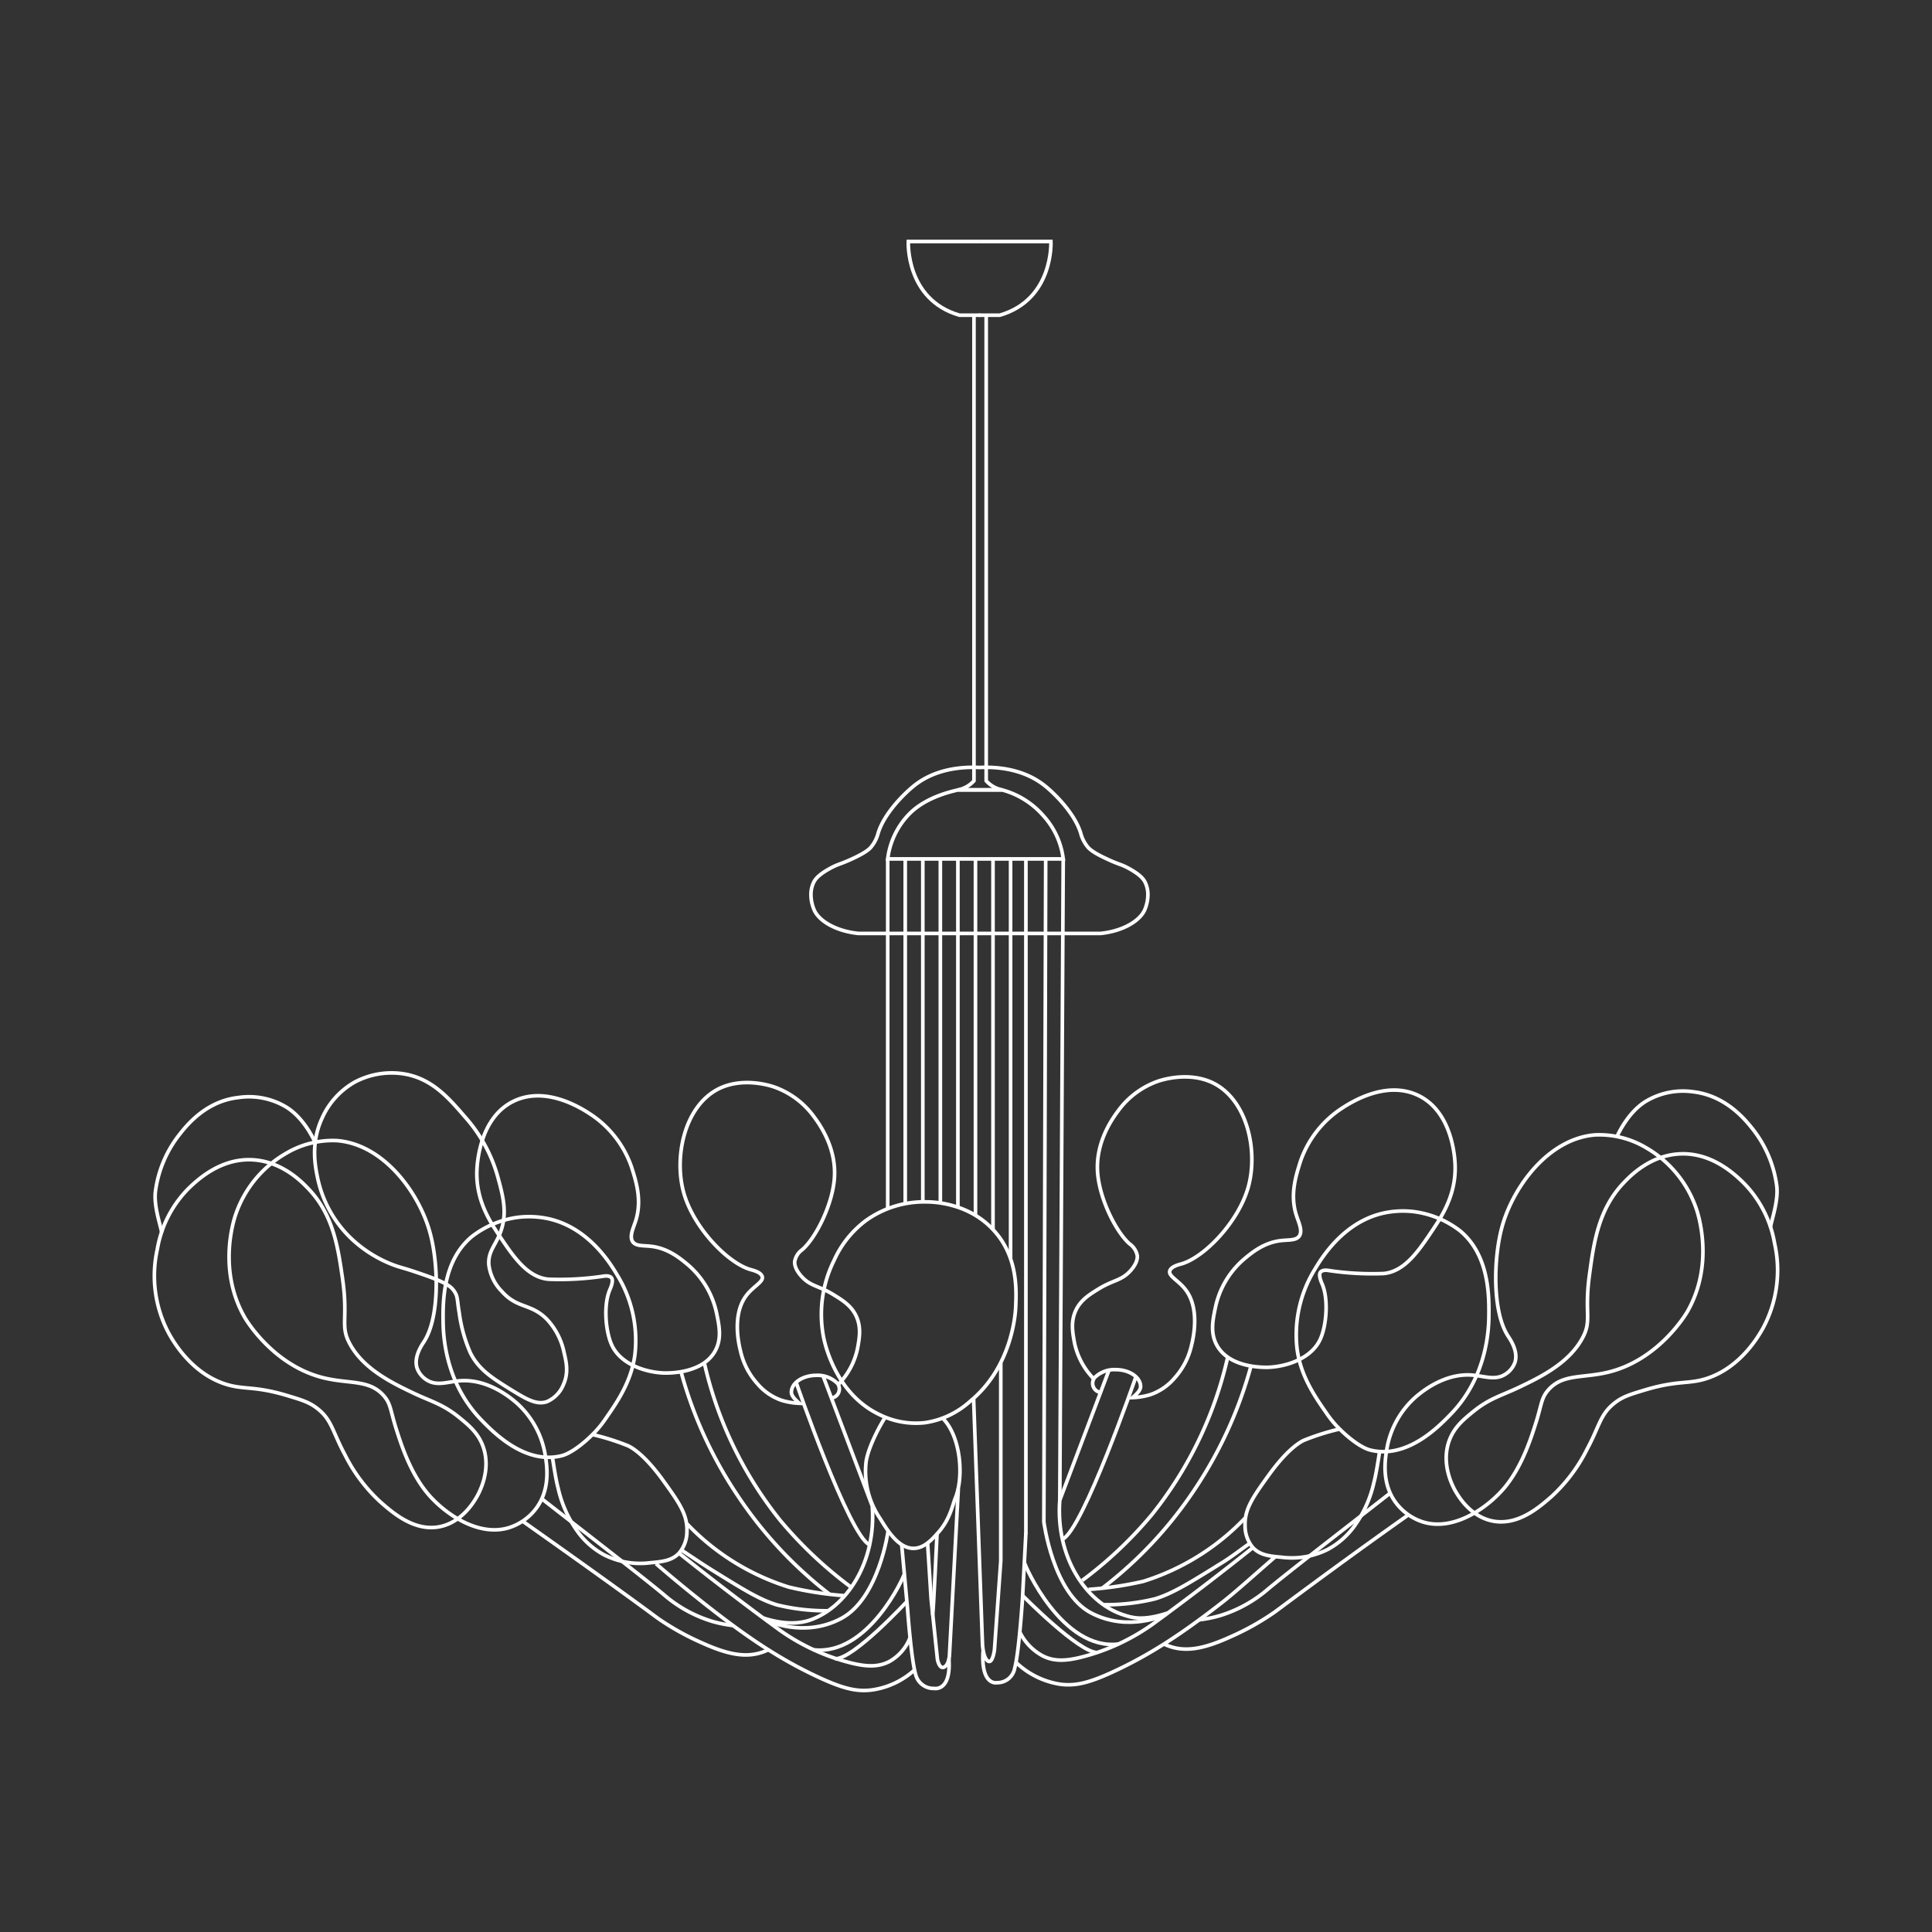 <svg id="Livello_1" data-name="Livello 1" xmlns="http://www.w3.org/2000/svg" viewBox="0 0 400 400"><rect x="0" y="0" width="400" height="400" fill="#333333" stroke="none"/><defs><style>.cls-1{fill:none;stroke:#fff;stroke-miterlimit:10;stroke-width:0.75px;}</style></defs><title>Purho_blob-lampadario-default</title><g id="_Gruppo_" data-name="&lt;Gruppo&gt;"><path id="_Tracciato_" data-name="&lt;Tracciato&gt;" class="cls-1" d="M334.68,235.51c.58-1.29,2.59-5.32,6-7.45a15,15,0,0,1,10-2c6.76.85,10.74,5.85,12.29,7.81a24.14,24.14,0,0,1,4.87,11.52c.43,3.09-1,7-1.29,8.7"/><g id="_Gruppo_2" data-name="&lt;Gruppo&gt;"><g id="_Gruppo_3" data-name="&lt;Gruppo&gt;"><path id="_Tracciato_2" data-name="&lt;Tracciato&gt;" class="cls-1" d="M202.86,50H188.06s-.62,12,10.59,15.26H203"/><path id="_Tracciato_3" data-name="&lt;Tracciato&gt;" class="cls-1" d="M202.79,50h14.79s.62,12-10.59,15.26h-4.32"/></g><path id="_Tracciato_4" data-name="&lt;Tracciato&gt;" class="cls-1" d="M201.65,65.26v96.4a6,6,0,0,1-3.28,1.87h4.54"/><g id="_Gruppo_4" data-name="&lt;Gruppo&gt;"><path id="_Tracciato_5" data-name="&lt;Tracciato&gt;" class="cls-1" d="M202.8,158.9c-3.25-.16-9,.12-13.56,3.78-1.8,1.44-6.1,5.53-7.42,9.78a7.45,7.45,0,0,1-1.55,3c-.26.29-1,1.07-4,2.43-2.5,1.14-2.83,1-4.59,2-2.34,1.3-2.92,2.23-3.17,2.7a5.76,5.76,0,0,0-.61,2.5,8.11,8.11,0,0,0,.67,3.31c1,2.3,4.54,4.39,9.18,4.86h50.06c4.63-.46,8.14-2.56,9.18-4.86a8.11,8.11,0,0,0,.67-3.31,5.76,5.76,0,0,0-.61-2.5c-.25-.47-.83-1.4-3.17-2.7-1.76-1-2.09-.82-4.59-2-3-1.36-3.72-2.14-4-2.43a7.45,7.45,0,0,1-1.55-3c-1.32-4.25-5.62-8.35-7.42-9.78-4.58-3.66-10.31-3.94-13.56-3.78"/></g><path id="_Tracciato_6" data-name="&lt;Tracciato&gt;" class="cls-1" d="M204.18,65.26v96.4a6,6,0,0,0,3.28,1.87h-4.54"/><path id="_Tracciato_7" data-name="&lt;Tracciato&gt;" class="cls-1" d="M207.46,163.54a17.24,17.24,0,0,1,8.5,5.29,16.17,16.17,0,0,1,4.17,9H183.79a16.17,16.17,0,0,1,4.17-9c3.43-3.74,8.91-4.93,10.41-5.29Z"/><g id="_Gruppo_5" data-name="&lt;Gruppo&gt;"><path id="_Tracciato_8" data-name="&lt;Tracciato&gt;" class="cls-1" d="M177.31,272.58c-1-2.24-2.92-3.41-4.76-4.54-3.11-1.92-4.77-1.66-6.71-3.89-1.35-1.56-1.34-2.61-1.3-3a3.81,3.81,0,0,1,1.51-2.38c2.77-2.33,6.33-9.29,6.71-14.93.41-6.18-3-11-4.33-12.76a17.27,17.27,0,0,0-8.22-6.06c-1.17-.39-6.61-2-11.47.43-7.16,3.65-9.25,14.33-7.14,21.63s9.22,14.52,13.85,15.79c.49.14,2.18.54,2.38,1.51s-1.63,1.85-3,3.46c-3.47,4-1.82,10.65-1.51,11.9a15,15,0,0,0,3.46,6.71,11.47,11.47,0,0,0,5,3.46,14.24,14.24,0,0,0,3.74.63c-.7-.6-1.67-1.46-1.67-2.28,0-1.94,2.31-3.51,5.17-3.51a5.82,5.82,0,0,1,4.57,1.88c.28-.3.52-.58.73-.83a15,15,0,0,0,3.24-6.71C177.9,277.19,178.36,274.91,177.31,272.58Z"/><path id="_Tracciato_9" data-name="&lt;Tracciato&gt;" class="cls-1" d="M172,289.47a1.9,1.9,0,0,0,1.51-2.87"/></g><path id="_Tracciato_10" data-name="&lt;Tracciato&gt;" class="cls-1" d="M170.41,284.89l10.18,26.92c.87,11.68-5.38,21.09-13,23.65-1.55.52-4.72,1.11-9.53-.46"/><path id="_Tracciato_11" data-name="&lt;Tracciato&gt;" class="cls-1" d="M164.81,286.14s11,31.87,15.23,33.7"/><path id="_Tracciato_12" data-name="&lt;Tracciato&gt;" class="cls-1" d="M87.78,277.79c3.31-5.07,3-16.21,1.26-22.53-2.24-8.27-9.58-18.35-19.29-19.11a19,19,0,0,0-10.63,2.7,23.26,23.26,0,0,0-10.27,12.44c-.25.68-4,11.34,1.8,21.45.3.52,5.79,9.76,16,12.44,5.49,1.44,9.75.31,12.8,3.79,1.45,1.65,1.34,2.88,2.52,6.67,1,3.14,2.89,9.26,6.67,13.7,3.42,4,10.24,8.83,16.58,7a11.32,11.32,0,0,0,5.59-3.79c3.36-4.23,2.38-9.54,2-11.72a18.48,18.48,0,0,0-5.95-10.45c-1-.84-5.7-4.91-11.54-4.51-2.6.18-4.86,1.21-7-.18a4.8,4.8,0,0,1-2-2.52C85.65,280.86,87.35,278.46,87.78,277.79Z"/><path id="_Tracciato_13" data-name="&lt;Tracciato&gt;" class="cls-1" d="M113.74,252.37a19,19,0,0,0-6.31-.36,19.78,19.78,0,0,0-9.73,4c-6.24,5.18-6,14.13-5.95,18,.06,2.57.43,12.31,7.93,20,2.52,2.59,9,9.25,16.58,7.39,1.88-.46,4.67-2.54,7-5a22.14,22.14,0,0,0,2.06-2.58c2.21-3.2,5.37-7.58,6.13-13.34a25.85,25.85,0,0,0-3.6-16.4C126.61,262,122.14,254.33,113.74,252.37Z"/><path id="_Tracciato_14" data-name="&lt;Tracciato&gt;" class="cls-1" d="M122.61,297a49,49,0,0,1,7.53,2.38c.73.38,3.29,1.77,7.21,7.21,3.34,4.63,5,7.07,4.87,10.45a6.91,6.91,0,0,1-1.62,4.51c-1.5,1.6-3.54,1.78-5.95,2a16.59,16.59,0,0,1-9.55-1.62,16.32,16.32,0,0,1-5.41-4.69,24.56,24.56,0,0,1-4.15-9.19c-.47-1.69-1-5.33-1.17-6.35"/><path id="_Tracciato_15" data-name="&lt;Tracciato&gt;" class="cls-1" d="M172.66,261a21.07,21.07,0,0,1,6.51-8.22,20.66,20.66,0,0,1,12.67-3.94c1.51,0,8.85.23,14,6,4.9,5.44,4.6,12.2,4.45,15.75-.05,1.27-.71,12.37-9.42,19.52a17.79,17.79,0,0,1-9.42,4.45,17,17,0,0,1-9.42-1.71c-8.78-4.2-11.1-14.06-11.47-15.75A25,25,0,0,1,172.66,261Z"/><path id="_Tracciato_16" data-name="&lt;Tracciato&gt;" class="cls-1" d="M183.32,293.39c-.88,1.26-3.51,6-4,9.21a17.31,17.31,0,0,0,2.91,11.81c1.52,2.47,3.83,6.25,7,6.16,2.19-.06,3.81-1.91,5.14-3.42,2.35-2.69,2.85-5.63,3.42-7,1.82-4.44,1.11-12.79-2.61-16.51"/><path id="_Tracciato_17" data-name="&lt;Tracciato&gt;" class="cls-1" d="M131.63,252.7c1.35-4.29,0-8.3-.89-11.12a21.52,21.52,0,0,0-8.15-10.67c-1.77-1.19-9.48-6.36-16.45-2.82s-7.37,13.14-7.41,14.38c-.18,6.14,2.77,10.55,4.74,13.49,2.79,4.16,5.69,8.49,10.08,8.89a60.43,60.43,0,0,0,11.12-.59c.38-.07,1.47-.27,1.93.3s-.11,1.95-.3,2.37c-1.45,3.26-.9,9,.44,11.71,2,4.06,7.33,5.53,10.82,5.63.91,0,7.93.14,10.52-4.6,1.38-2.52.83-5.17.3-7.71a18.12,18.12,0,0,0-5.93-10.08c-1.68-1.4-4.16-3.46-7.71-3.85-1.62-.18-3,0-3.71-.89C130.22,256,131.13,254.29,131.63,252.7Z"/><path id="_Tracciato_18" data-name="&lt;Tracciato&gt;" class="cls-1" d="M96.2,231.16c-3.34-3.87-6.81-7.9-12.63-8.83A16.3,16.3,0,0,0,73.51,224a16.1,16.1,0,0,0-6.87,7.6c-2.36,5.16-1.37,9.93-.86,12.39a24.2,24.2,0,0,0,6.5,12,26.12,26.12,0,0,0,9.44,6c1.38.49,1.9.53,5,1.59,5.44,1.85,6.61,2.66,7.36,3.8s.53,1.68,1,4.42a30.35,30.35,0,0,0,2.33,8.34c1.74,3.43,4.47,5.14,8.22,7.48,3.27,2,5.39,3.33,7.6,2.58a6.44,6.44,0,0,0,3.43-3.56c1.12-2.46.56-4.79.12-6.62a14.17,14.17,0,0,0-3.43-6.75c-3.36-3.51-6.17-2.22-9.44-5.89a9.44,9.44,0,0,1-2.7-5.52c-.21-2.92,1.55-4.1,2.58-7.24,1.22-3.75.34-7.05-.74-11A31.13,31.13,0,0,0,96.2,231.16Z"/><path id="_Tracciato_19" data-name="&lt;Tracciato&gt;" class="cls-1" d="M63.94,246.22c-1.34-1.42-5.58-5.92-12-6.11S40.87,244.29,39.09,246a23.46,23.46,0,0,0-6.52,12.63A25.26,25.26,0,0,0,35,276.15c.84,1.49,4.55,8.08,11.61,10.39,3.9,1.27,6,.31,13,2.44,3,.9,4.48,1.37,6.11,2.65,3,2.35,3.1,4.75,5.7,9.57A33.61,33.61,0,0,0,78.8,311c2.58,2.25,7,6.12,12.22,5.09,4.49-.89,6.92-4.9,7.53-5.91.5-.82,3.32-5.68,1.43-10.79-1-2.69-2.84-4.24-4.89-5.91-3.46-2.82-5.85-3.31-9.57-5.09-4.19-2-10.14-4.86-13-10-2.21-3.91-.35-5.11-1.63-13.85C70,258.36,69,251.54,63.94,246.22Z"/><path id="_Tracciato_20" data-name="&lt;Tracciato&gt;" class="cls-1" d="M145.82,282.16a80.54,80.54,0,0,0,15.68,32.57,85.69,85.69,0,0,0,14.56,13.77"/><path id="_Tracciato_21" data-name="&lt;Tracciato&gt;" class="cls-1" d="M141,284a87.12,87.12,0,0,0,11.77,25.71,85.64,85.64,0,0,0,19,20.37"/><path id="_Tracciato_22" data-name="&lt;Tracciato&gt;" class="cls-1" d="M140.6,321.59c5.72,4.57,12.61,9.9,20.67,15.8a44,44,0,0,0,15.3,7c2.61.6,5.15.87,7.58-.4a9.65,9.65,0,0,0,4.26-4.92"/><path id="_Tracciato_23" data-name="&lt;Tracciato&gt;" class="cls-1" d="M135.82,323.75c4.26,3.69,8.48,7.07,11.09,9.11,8.37,6.54,14.86,10.78,22.21,14.23,5.29,2.48,8.19,3.22,11.44,2.79a16.53,16.53,0,0,0,8.93-4.27"/><path id="_Tracciato_24" data-name="&lt;Tracciato&gt;" class="cls-1" d="M112.21,310.34c11.54,9,20.38,15.81,25.12,19.72a27.49,27.49,0,0,0,10,5.59,25.28,25.28,0,0,0,4.47.9"/><path id="_Tracciato_25" data-name="&lt;Tracciato&gt;" class="cls-1" d="M108.28,315c11.59,8.19,21.34,15.17,27.85,20a53.91,53.91,0,0,0,9,5.05c5.37,2.45,9,3.16,12.37,2.13a11.11,11.11,0,0,0,1.54-.6"/><path id="_Tracciato_26" data-name="&lt;Tracciato&gt;" class="cls-1" d="M142.22,315.47a49.51,49.51,0,0,0,21.06,13.11,70.79,70.79,0,0,0,11.6,1.79"/><path id="_Tracciato_27" data-name="&lt;Tracciato&gt;" class="cls-1" d="M141.2,321c1.17.76,3.85,2.59,6,3.93,6.64,4.13,10,6.22,13.64,7.34a42.62,42.62,0,0,0,10.55,1.22"/><path id="_Tracciato_28" data-name="&lt;Tracciato&gt;" class="cls-1" d="M192.05,319.49l.73,11.61,1.31,12.5s.38,2.05,1.38,1.56,1.1-2.39,1.1-2.39l1.84-34.54"/><path id="_Tracciato_29" data-name="&lt;Tracciato&gt;" class="cls-1" d="M186.68,319.76l1.23,13.5s.75,10.42,1.68,13.48a3.8,3.8,0,0,0,3.81,2.83s3.56.73,3.06-6.14"/><path id="_Tracciato_30" data-name="&lt;Tracciato&gt;" class="cls-1" d="M194,317.57s-.73,15.82-.91,16.87"/><line id="_Tracciato_31" data-name="&lt;Tracciato&gt;" class="cls-1" x1="183.79" y1="177.8" x2="183.79" y2="250.25"/><line id="_Tracciato_32" data-name="&lt;Tracciato&gt;" class="cls-1" x1="187.42" y1="177.8" x2="187.42" y2="249.21"/><line id="_Tracciato_33" data-name="&lt;Tracciato&gt;" class="cls-1" x1="191.06" y1="177.8" x2="191.06" y2="248.83"/><line id="_Tracciato_34" data-name="&lt;Tracciato&gt;" class="cls-1" x1="194.69" y1="177.8" x2="194.69" y2="249.08"/><line id="_Tracciato_35" data-name="&lt;Tracciato&gt;" class="cls-1" x1="198.32" y1="177.8" x2="198.32" y2="249.85"/><line id="_Tracciato_36" data-name="&lt;Tracciato&gt;" class="cls-1" x1="201.96" y1="177.8" x2="201.96" y2="251.66"/><line id="_Tracciato_37" data-name="&lt;Tracciato&gt;" class="cls-1" x1="205.59" y1="177.8" x2="205.59" y2="254.53"/><line id="_Tracciato_38" data-name="&lt;Tracciato&gt;" class="cls-1" x1="209.23" y1="177.8" x2="209.23" y2="260.51"/><line id="_Tracciato_39" data-name="&lt;Tracciato&gt;" class="cls-1" x1="212.4" y1="177.8" x2="212.4" y2="317.57"/><line id="_Tracciato_40" data-name="&lt;Tracciato&gt;" class="cls-1" x1="216.5" y1="177.8" x2="216.12" y2="315.18"/><line id="_Tracciato_41" data-name="&lt;Tracciato&gt;" class="cls-1" x1="220.13" y1="177.8" x2="219.42" y2="310.63"/><path id="_Tracciato_42" data-name="&lt;Tracciato&gt;" class="cls-1" d="M65.32,236.69c-.58-1.29-2.59-5.32-6-7.45a15,15,0,0,0-10-2C42.6,228,38.63,233,37.07,235a24.14,24.14,0,0,0-4.87,11.52c-.43,3.09,1,7,1.29,8.7"/><path id="_Tracciato_43" data-name="&lt;Tracciato&gt;" class="cls-1" d="M183.88,316.92s-1.88,14-9.72,18.17-15.51.37-15.51.37"/><path id="_Tracciato_44" data-name="&lt;Tracciato&gt;" class="cls-1" d="M187.21,325.89c0,.46-7.43,17-18.82,15.68"/><path id="_Tracciato_45" data-name="&lt;Tracciato&gt;" class="cls-1" d="M187.78,331.55s-11.09,12-14.88,11.88"/><g id="_Gruppo_6" data-name="&lt;Gruppo&gt;"><path id="_Tracciato_46" data-name="&lt;Tracciato&gt;" class="cls-1" d="M222.69,271.4c1-2.24,2.92-3.41,4.76-4.54,3.11-1.92,4.77-1.66,6.71-3.89,1.35-1.56,1.34-2.61,1.3-3a3.81,3.81,0,0,0-1.51-2.38c-2.77-2.33-6.33-9.29-6.71-14.93-.41-6.18,3-11,4.33-12.76a17.27,17.27,0,0,1,8.22-6.06c1.17-.39,6.61-2,11.47.43,7.16,3.65,9.25,14.33,7.14,21.63s-9.22,14.52-13.85,15.79c-.49.14-2.18.54-2.38,1.51s1.63,1.85,3,3.46c3.47,4,1.82,10.65,1.51,11.9a15,15,0,0,1-3.46,6.71,11.47,11.47,0,0,1-5,3.46,14.24,14.24,0,0,1-3.74.63c.7-.6,1.67-1.46,1.67-2.28,0-1.94-2.31-3.51-5.17-3.51a5.82,5.82,0,0,0-4.57,1.88c-.28-.3-.52-.58-.73-.83a15,15,0,0,1-3.24-6.71C222.1,276,221.64,273.73,222.69,271.4Z"/><path id="_Tracciato_47" data-name="&lt;Tracciato&gt;" class="cls-1" d="M228,288.3a1.9,1.9,0,0,1-1.51-2.87"/></g><path id="_Tracciato_48" data-name="&lt;Tracciato&gt;" class="cls-1" d="M229.59,283.71l-10.18,26.92c-.87,11.68,5.38,21.09,13,23.65,2,.68,4.14,1.37,9.41-.34"/><path id="_Tracciato_49" data-name="&lt;Tracciato&gt;" class="cls-1" d="M235.19,285s-11,31.87-15.23,33.7"/><path id="_Tracciato_50" data-name="&lt;Tracciato&gt;" class="cls-1" d="M312.22,276.61c-3.31-5.07-3-16.21-1.26-22.53,2.24-8.27,9.58-18.35,19.29-19.11a19,19,0,0,1,10.63,2.7,23.26,23.26,0,0,1,10.27,12.44c.25.68,4,11.34-1.8,21.45-.3.52-5.79,9.76-16,12.44-5.49,1.44-9.75.31-12.8,3.79-1.45,1.65-1.34,2.88-2.52,6.67-1,3.14-2.89,9.26-6.67,13.7-3.42,4-10.24,8.83-16.58,7a11.32,11.32,0,0,1-5.59-3.79c-3.36-4.23-2.38-9.54-2-11.72a18.48,18.48,0,0,1,5.95-10.45c1-.84,5.7-4.91,11.54-4.51,2.6.18,4.86,1.21,7-.18a4.8,4.8,0,0,0,2-2.52C314.35,279.68,312.65,277.28,312.22,276.61Z"/><path id="_Tracciato_51" data-name="&lt;Tracciato&gt;" class="cls-1" d="M286.26,251.2a19,19,0,0,1,6.31-.36,19.78,19.78,0,0,1,9.73,4c6.24,5.18,6,14.13,5.95,18-.06,2.57-.43,12.31-7.93,20-2.52,2.59-9,9.25-16.58,7.39-1.88-.46-4.67-2.54-7-5a22.14,22.14,0,0,1-2.06-2.58c-2.21-3.2-5.37-7.58-6.13-13.34a25.85,25.85,0,0,1,3.6-16.4C273.39,260.86,277.86,253.16,286.26,251.2Z"/><path id="_Tracciato_52" data-name="&lt;Tracciato&gt;" class="cls-1" d="M277.39,295.86a49,49,0,0,0-7.53,2.38c-.73.38-3.29,1.77-7.21,7.21-3.34,4.63-5,7.07-4.87,10.45a6.91,6.91,0,0,0,1.62,4.51c1.5,1.6,3.54,1.78,5.95,2a16.59,16.59,0,0,0,9.55-1.62,16.32,16.32,0,0,0,5.41-4.69,24.56,24.56,0,0,0,4.15-9.19c.47-1.69,1-5.33,1.17-6.35"/><path id="_Tracciato_53" data-name="&lt;Tracciato&gt;" class="cls-1" d="M268.37,251.52c-1.35-4.29,0-8.3.89-11.12a21.52,21.52,0,0,1,8.15-10.67c1.77-1.19,9.48-6.36,16.45-2.82s7.37,13.14,7.41,14.38c.18,6.14-2.77,10.55-4.74,13.49-2.79,4.16-5.69,8.49-10.08,8.89a60.43,60.43,0,0,1-11.12-.59c-.38-.07-1.47-.27-1.93.3s.11,1.95.3,2.37c1.45,3.26.9,9-.44,11.71-2,4.06-7.33,5.53-10.82,5.63-.91,0-7.93.14-10.52-4.6-1.38-2.52-.83-5.17-.3-7.71a18.12,18.12,0,0,1,5.93-10.08c1.68-1.4,4.16-3.46,7.71-3.85,1.62-.18,3,0,3.71-.89C269.78,254.86,268.87,253.11,268.37,251.52Z"/><path id="_Tracciato_54" data-name="&lt;Tracciato&gt;" class="cls-1" d="M336.06,245c1.34-1.42,5.58-5.92,12-6.11s11.05,4.18,12.83,5.91a23.46,23.46,0,0,1,6.52,12.63A25.26,25.26,0,0,1,365,275c-.84,1.49-4.55,8.08-11.61,10.39-3.9,1.27-6,.31-13,2.44-3,.9-4.48,1.37-6.11,2.65-3,2.35-3.1,4.75-5.7,9.57a33.61,33.61,0,0,1-7.33,9.77c-2.58,2.25-7,6.12-12.22,5.09-4.49-.89-6.92-4.9-7.53-5.91-.5-.82-3.32-5.68-1.43-10.79,1-2.69,2.84-4.24,4.89-5.91,3.46-2.82,5.85-3.31,9.57-5.09,4.19-2,10.14-4.86,13-10,2.21-3.91.35-5.11,1.63-13.85C330,257.18,331,250.37,336.06,245Z"/><path id="_Tracciato_55" data-name="&lt;Tracciato&gt;" class="cls-1" d="M254.18,281a80.54,80.54,0,0,1-15.68,32.57,84.27,84.27,0,0,1-14.44,13.65"/><path id="_Tracciato_56" data-name="&lt;Tracciato&gt;" class="cls-1" d="M259,282.83a87.12,87.12,0,0,1-11.77,25.71,84.7,84.7,0,0,1-19,20.26"/><path id="_Tracciato_57" data-name="&lt;Tracciato&gt;" class="cls-1" d="M259.4,320.41c-5.72,4.57-12.61,9.9-20.67,15.8a44,44,0,0,1-15.3,7c-2.61.6-5.15.87-7.58-.4a11.13,11.13,0,0,1-4.72-4.92"/><path id="_Tracciato_58" data-name="&lt;Tracciato&gt;" class="cls-1" d="M264,322.34c-4.26,3.69-8.24,7.3-10.86,9.34-8.37,6.54-14.86,10.78-22.21,14.23-5.29,2.48-8.19,3.22-11.44,2.79a17,17,0,0,1-9-4.39"/><path id="_Tracciato_59" data-name="&lt;Tracciato&gt;" class="cls-1" d="M287.79,309.16c-11.54,9-20.38,15.81-25.12,19.72a27.49,27.49,0,0,1-10,5.59,25.28,25.28,0,0,1-4.47.9"/><path id="_Tracciato_60" data-name="&lt;Tracciato&gt;" class="cls-1" d="M291.37,313.79c-11.59,8.19-21,15.17-27.5,20a53.91,53.91,0,0,1-9,5.05c-5.37,2.45-9,3.16-12.37,2.13a11.11,11.11,0,0,1-1.54-.6"/><path id="_Tracciato_61" data-name="&lt;Tracciato&gt;" class="cls-1" d="M257.78,314.29a49.51,49.51,0,0,1-21.06,13.11,71.24,71.24,0,0,1-11.36,1.67"/><path id="_Tracciato_62" data-name="&lt;Tracciato&gt;" class="cls-1" d="M258.56,319.68c-1.17.76-3.62,2.71-5.77,4-6.64,4.13-10,6.22-13.64,7.34a42.62,42.62,0,0,1-10.55,1.22"/><path id="_Tracciato_63" data-name="&lt;Tracciato&gt;" class="cls-1" d="M207.2,282.16l0,41-1.31,18.44s-.38,3-1.38,2.29-1.1-3.53-1.1-3.53l-1.84-50.93"/><path id="_Tracciato_64" data-name="&lt;Tracciato&gt;" class="cls-1" d="M212.4,317.34l-.71,13.72s-.72,11.08-1.61,14.32a3.62,3.62,0,0,1-3.63,3s-3.39.78-2.92-6.52"/><path id="_Tracciato_65" data-name="&lt;Tracciato&gt;" class="cls-1" d="M216.12,315.1s1.88,14.66,9.72,18.81,15.51.37,15.51.37"/><path id="_Tracciato_66" data-name="&lt;Tracciato&gt;" class="cls-1" d="M212.1,323.49c0,.5,7.77,18.34,19.5,16.89"/><path id="_Tracciato_67" data-name="&lt;Tracciato&gt;" class="cls-1" d="M211.76,330.38s11.67,11.85,15.46,11.76"/></g></g></svg>
